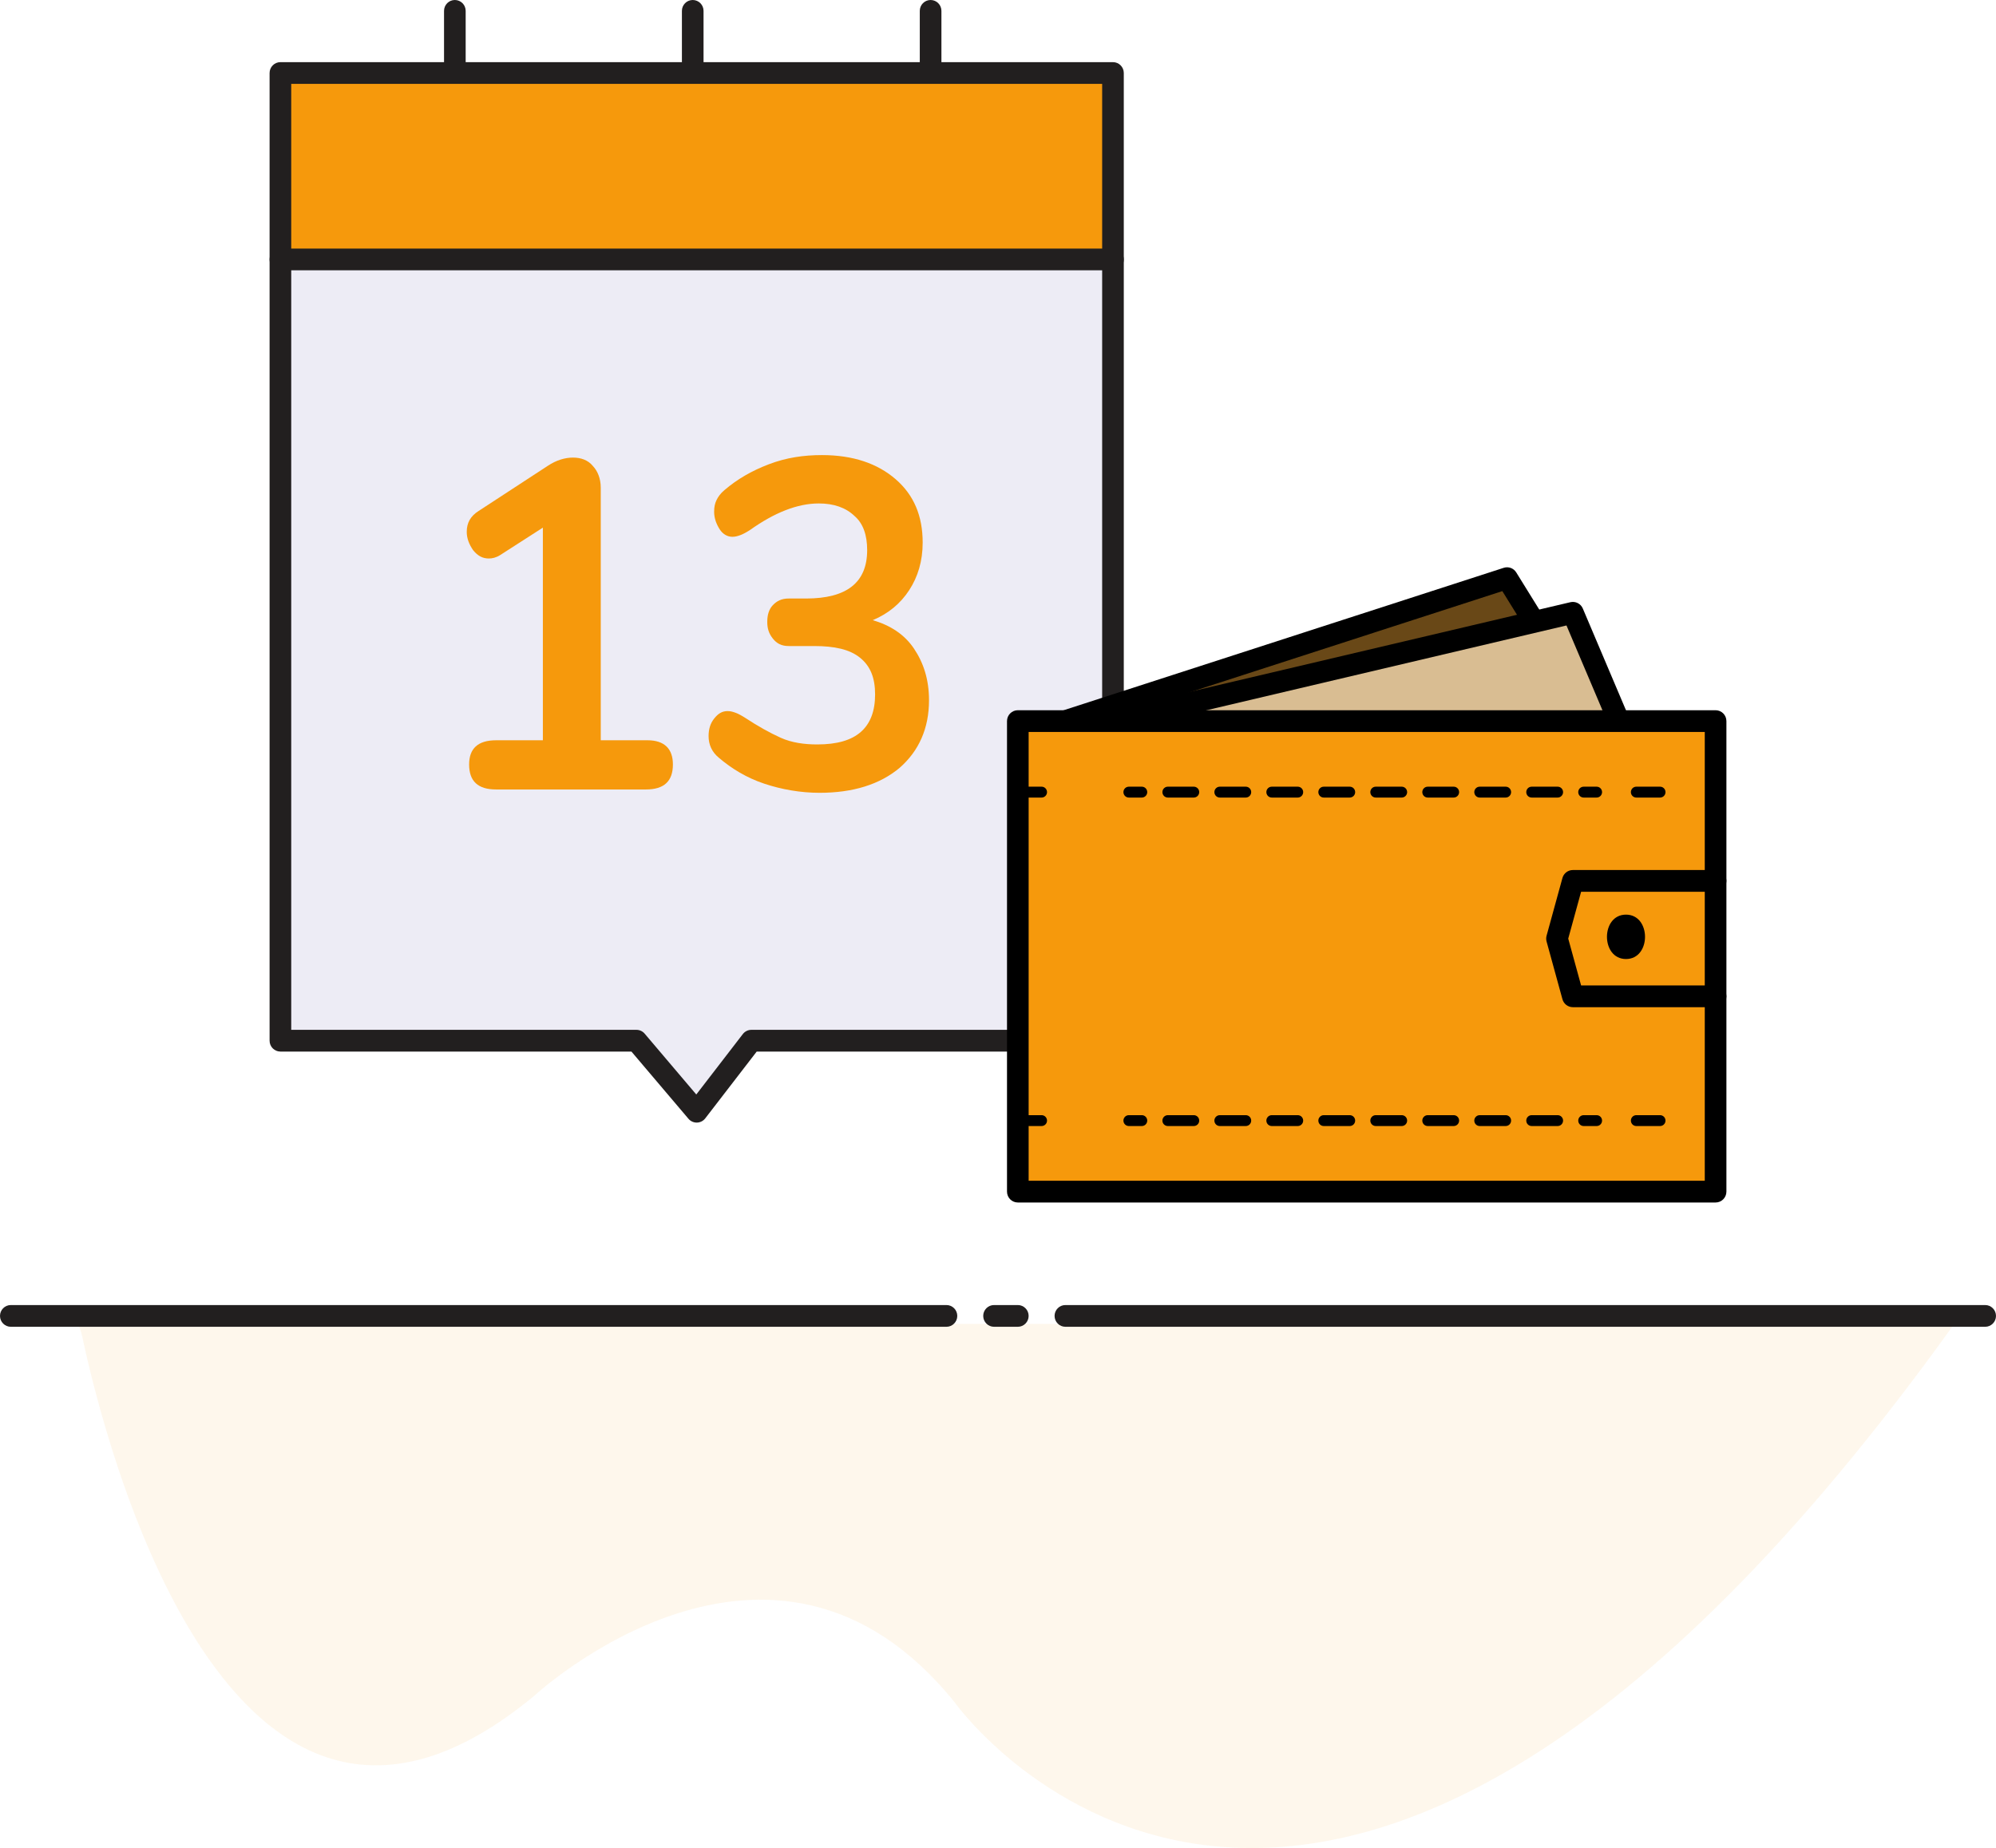 <svg width="365" height="338" viewBox="0 0 365 338" fill="none" xmlns="http://www.w3.org/2000/svg">
<path opacity="0.15" d="M13.868 241.648C13.868 241.648 14.593 242.46 15.028 244.408C18.943 262.756 41.852 356.445 97.677 310.169C97.677 310.169 141.176 269.738 174.67 311.468C174.67 311.468 240.934 404.506 357.367 242.135H16.623" fill="#FCCA7F"/>
<path fill-rule="evenodd" clip-rule="evenodd" d="M0 240.674C0 239.576 0.886 238.686 1.978 238.686H173.075C174.168 238.686 175.053 239.576 175.053 240.674C175.053 241.772 174.168 242.662 173.075 242.662H1.978C0.886 242.662 0 241.772 0 240.674Z" fill="#221F1F"/>
<path fill-rule="evenodd" clip-rule="evenodd" d="M179.797 240.674C179.797 239.576 180.682 238.686 181.775 238.686H186.125C187.218 238.686 188.103 239.576 188.103 240.674C188.103 241.772 187.218 242.662 186.125 242.662H181.775C180.682 242.662 179.797 241.772 179.797 240.674Z" fill="#221F1F"/>
<path fill-rule="evenodd" clip-rule="evenodd" d="M192.846 240.674C192.846 239.576 193.732 238.686 194.825 238.686H363.022C364.114 238.686 365 239.576 365 240.674C365 241.772 364.114 242.662 363.022 242.662H194.825C193.732 242.662 192.846 241.772 192.846 240.674Z" fill="#221F1F"/>
<path fill-rule="evenodd" clip-rule="evenodd" d="M126.676 0C127.769 0 128.654 0.89 128.654 1.988V13.354C128.654 14.452 127.769 15.342 126.676 15.342C125.583 15.342 124.698 14.452 124.698 13.354V1.988C124.698 0.89 125.583 0 126.676 0Z" fill="#221F1F"/>
<path fill-rule="evenodd" clip-rule="evenodd" d="M170.175 0C171.268 0 172.154 0.89 172.154 1.988V13.354C172.154 14.452 171.268 15.342 170.175 15.342C169.083 15.342 168.197 14.452 168.197 13.354V1.988C168.197 0.89 169.083 0 170.175 0Z" fill="#221F1F"/>
<path fill-rule="evenodd" clip-rule="evenodd" d="M83.177 0C84.269 0 85.155 0.89 85.155 1.988V13.354C85.155 14.452 84.269 15.342 83.177 15.342C82.084 15.342 81.198 14.452 81.198 13.354V1.988C81.198 0.89 82.084 0 83.177 0Z" fill="#221F1F"/>
<path opacity="0.1" d="M203.525 47.452V190.339H137.406L127.401 203.328L116.381 190.339H51.278V47.452H203.525Z" fill="#474398"/>
<path d="M203.525 13.354H51.278V47.452H203.525V13.354Z" fill="#F6990C"/>
<path fill-rule="evenodd" clip-rule="evenodd" d="M49.299 13.354C49.299 12.256 50.185 11.366 51.277 11.366H203.525C204.617 11.366 205.503 12.256 205.503 13.354V190.339C205.503 191.437 204.617 192.327 203.525 192.327H138.376L128.965 204.546C128.601 205.019 128.043 205.302 127.448 205.316C126.852 205.33 126.282 205.074 125.896 204.618L115.468 192.327H51.277C50.185 192.327 49.299 191.437 49.299 190.339V13.354ZM53.256 15.342V188.351H116.381C116.961 188.351 117.511 188.606 117.887 189.049L127.327 200.177L135.841 189.122C136.216 188.635 136.794 188.351 137.406 188.351H201.546V15.342H53.256Z" fill="#221F1F"/>
<path fill-rule="evenodd" clip-rule="evenodd" d="M49.299 47.452C49.299 46.354 50.185 45.464 51.277 45.464H203.525C204.617 45.464 205.503 46.354 205.503 47.452C205.503 48.55 204.617 49.44 203.525 49.44H51.277C50.185 49.44 49.299 48.55 49.299 47.452Z" fill="#221F1F"/>
<path d="M123.051 139.815C123.051 142.865 121.456 144.39 118.121 144.39H90.717C87.382 144.39 85.787 142.865 85.787 139.815C85.787 136.917 87.382 135.392 90.717 135.392H99.272V96.502L91.442 101.535C90.717 101.992 89.992 102.145 89.412 102.145C88.252 102.145 87.382 101.687 86.512 100.62C85.787 99.552 85.352 98.484 85.352 97.264C85.352 95.587 86.077 94.367 87.527 93.451L100.142 85.216C101.737 84.148 103.331 83.691 104.781 83.691C106.231 83.691 107.536 84.148 108.406 85.216C109.276 86.131 109.856 87.504 109.856 89.181V135.392H118.411C121.456 135.392 123.051 136.917 123.051 139.815Z" fill="#F6990C"/>
<path d="M167.13 118.616C168.87 121.208 169.885 124.259 169.885 128.071C169.885 133.257 168 137.374 164.52 140.425C160.895 143.475 155.965 145 149.876 145C146.396 145 142.916 144.39 139.726 143.322C136.536 142.255 133.781 140.577 131.461 138.595C130.156 137.527 129.576 136.154 129.576 134.629C129.576 133.409 129.866 132.342 130.591 131.427C131.316 130.511 132.041 130.054 133.056 130.054C133.636 130.054 134.071 130.206 134.506 130.359C134.941 130.511 135.521 130.816 136.246 131.274C138.566 132.799 140.741 134.019 142.771 134.934C144.801 135.849 147.121 136.154 149.441 136.154C153.065 136.154 155.675 135.392 157.415 133.867C159.155 132.342 160.025 130.054 160.025 127.004C160.025 123.953 159.155 121.818 157.27 120.293C155.385 118.768 152.63 118.158 148.861 118.158H144.221C142.916 118.158 142.046 117.701 141.321 116.785C140.596 115.87 140.306 114.955 140.306 113.735C140.306 112.515 140.596 111.448 141.321 110.685C142.046 109.922 142.916 109.465 144.221 109.465H147.411C154.805 109.465 158.575 106.567 158.575 100.619C158.575 97.874 157.85 95.739 156.255 94.366C154.66 92.841 152.486 92.079 149.731 92.079C145.816 92.079 141.611 93.756 137.116 96.959C136.391 97.417 135.811 97.722 135.376 97.874C134.941 98.027 134.506 98.179 133.926 98.179C133.056 98.179 132.186 97.722 131.606 96.806C131.026 95.891 130.591 94.824 130.591 93.604C130.591 92.689 130.736 92.079 131.026 91.469C131.316 90.859 131.751 90.249 132.476 89.638C134.796 87.656 137.406 86.131 140.596 84.911C143.786 83.691 146.976 83.233 150.311 83.233C155.965 83.233 160.46 84.758 163.795 87.656C167.13 90.554 168.725 94.366 168.725 99.247C168.725 102.602 167.855 105.5 166.26 107.94C164.665 110.38 162.49 112.21 159.59 113.43C162.78 114.345 165.39 116.023 167.13 118.616Z" fill="#F6990C"/>
<path d="M194.825 131.885L275.588 105.743L280.518 113.7" fill="#694817"/>
<path fill-rule="evenodd" clip-rule="evenodd" d="M274.982 103.851C275.846 103.571 276.788 103.918 277.268 104.692L282.198 112.648C282.775 113.581 282.491 114.807 281.564 115.387C280.637 115.968 279.416 115.683 278.839 114.751L274.725 108.112L195.431 133.778C194.391 134.114 193.277 133.54 192.942 132.495C192.607 131.449 193.178 130.329 194.218 129.993L274.982 103.851Z" fill="black"/>
<path d="M203.525 131.885L287.623 112.076L295.888 131.56" fill="#D9BD92"/>
<path fill-rule="evenodd" clip-rule="evenodd" d="M287.172 110.14C288.108 109.92 289.066 110.407 289.443 111.296L297.708 130.781C298.136 131.791 297.669 132.959 296.664 133.389C295.659 133.82 294.496 133.35 294.068 132.34L286.455 114.393L203.976 133.821C202.912 134.072 201.848 133.408 201.598 132.339C201.349 131.27 202.009 130.2 203.073 129.949L287.172 110.14Z" fill="black"/>
<path d="M313.723 131.885H186.125V217.942H313.723V131.885Z" fill="#F6990C"/>
<path fill-rule="evenodd" clip-rule="evenodd" d="M184.147 131.885C184.147 130.787 185.032 129.897 186.125 129.897H313.723C314.815 129.897 315.701 130.787 315.701 131.885V217.942C315.701 219.04 314.815 219.93 313.723 219.93H186.125C185.032 219.93 184.147 219.04 184.147 217.942V131.885ZM188.103 133.873V215.954H311.744V133.873H188.103Z" fill="black"/>
<path fill-rule="evenodd" clip-rule="evenodd" d="M285.716 160.583C285.953 159.721 286.733 159.124 287.623 159.124H313.723C314.815 159.124 315.701 160.014 315.701 161.112C315.701 162.21 314.815 163.1 313.723 163.1H289.129L286.776 171.666L289.129 180.232H313.723C314.815 180.232 315.701 181.122 315.701 182.22C315.701 183.318 314.815 184.209 313.723 184.209H287.623C286.733 184.209 285.953 183.611 285.716 182.75L282.816 172.195C282.721 171.849 282.721 171.483 282.816 171.137L285.716 160.583Z" fill="black"/>
<path d="M297.338 175.401C301.978 175.401 301.978 167.282 297.338 167.282C292.698 167.282 292.698 175.401 297.338 175.401Z" fill="black"/>
<path fill-rule="evenodd" clip-rule="evenodd" d="M185.136 144.875C185.136 144.326 185.579 143.881 186.125 143.881H190.475C191.021 143.881 191.464 144.326 191.464 144.875C191.464 145.424 191.021 145.869 190.475 145.869H186.125C185.579 145.869 185.136 145.424 185.136 144.875Z" fill="black"/>
<path fill-rule="evenodd" clip-rule="evenodd" d="M205.435 144.875C205.435 144.326 205.878 143.881 206.425 143.881H208.801C209.347 143.881 209.79 144.326 209.79 144.875C209.79 145.424 209.347 145.869 208.801 145.869H206.425C205.878 145.869 205.435 145.424 205.435 144.875ZM212.564 144.875C212.564 144.326 213.007 143.881 213.554 143.881H218.306C218.853 143.881 219.295 144.326 219.295 144.875C219.295 145.424 218.853 145.869 218.306 145.869H213.554C213.007 145.869 212.564 145.424 212.564 144.875ZM222.07 144.875C222.07 144.326 222.513 143.881 223.059 143.881H227.812C228.358 143.881 228.801 144.326 228.801 144.875C228.801 145.424 228.358 145.869 227.812 145.869H223.059C222.513 145.869 222.07 145.424 222.07 144.875ZM231.575 144.875C231.575 144.326 232.018 143.881 232.564 143.881H237.317C237.863 143.881 238.306 144.326 238.306 144.875C238.306 145.424 237.863 145.869 237.317 145.869H232.564C232.018 145.869 231.575 145.424 231.575 144.875ZM241.081 144.875C241.081 144.326 241.523 143.881 242.07 143.881H246.822C247.369 143.881 247.812 144.326 247.812 144.875C247.812 145.424 247.369 145.869 246.822 145.869H242.07C241.523 145.869 241.081 145.424 241.081 144.875ZM250.586 144.875C250.586 144.326 251.029 143.881 251.575 143.881H256.328C256.874 143.881 257.317 144.326 257.317 144.875C257.317 145.424 256.874 145.869 256.328 145.869H251.575C251.029 145.869 250.586 145.424 250.586 144.875ZM260.091 144.875C260.091 144.326 260.534 143.881 261.081 143.881H265.833C266.38 143.881 266.822 144.326 266.822 144.875C266.822 145.424 266.38 145.869 265.833 145.869H261.081C260.534 145.869 260.091 145.424 260.091 144.875ZM269.597 144.875C269.597 144.326 270.04 143.881 270.586 143.881H275.339C275.885 143.881 276.328 144.326 276.328 144.875C276.328 145.424 275.885 145.869 275.339 145.869H270.586C270.04 145.869 269.597 145.424 269.597 144.875ZM279.102 144.875C279.102 144.326 279.545 143.881 280.091 143.881H284.844C285.39 143.881 285.833 144.326 285.833 144.875C285.833 145.424 285.39 145.869 284.844 145.869H280.091C279.545 145.869 279.102 145.424 279.102 144.875ZM288.607 144.875C288.607 144.326 289.05 143.881 289.597 143.881H291.973C292.519 143.881 292.962 144.326 292.962 144.875C292.962 145.424 292.519 145.869 291.973 145.869H289.597C289.05 145.869 288.607 145.424 288.607 144.875Z" fill="black"/>
<path fill-rule="evenodd" clip-rule="evenodd" d="M298.234 144.875C298.234 144.326 298.677 143.881 299.223 143.881H303.573C304.119 143.881 304.562 144.326 304.562 144.875C304.562 145.424 304.119 145.869 303.573 145.869H299.223C298.677 145.869 298.234 145.424 298.234 144.875Z" fill="black"/>
<path fill-rule="evenodd" clip-rule="evenodd" d="M185.136 204.952C185.136 204.403 185.579 203.958 186.125 203.958H190.475C191.021 203.958 191.464 204.403 191.464 204.952C191.464 205.501 191.021 205.946 190.475 205.946H186.125C185.579 205.946 185.136 205.501 185.136 204.952Z" fill="black"/>
<path fill-rule="evenodd" clip-rule="evenodd" d="M205.435 204.952C205.435 204.403 205.878 203.958 206.425 203.958H208.801C209.347 203.958 209.79 204.403 209.79 204.952C209.79 205.501 209.347 205.946 208.801 205.946H206.425C205.878 205.946 205.435 205.501 205.435 204.952ZM212.564 204.952C212.564 204.403 213.007 203.958 213.554 203.958H218.306C218.853 203.958 219.295 204.403 219.295 204.952C219.295 205.501 218.853 205.946 218.306 205.946H213.554C213.007 205.946 212.564 205.501 212.564 204.952ZM222.07 204.952C222.07 204.403 222.513 203.958 223.059 203.958H227.812C228.358 203.958 228.801 204.403 228.801 204.952C228.801 205.501 228.358 205.946 227.812 205.946H223.059C222.513 205.946 222.07 205.501 222.07 204.952ZM231.575 204.952C231.575 204.403 232.018 203.958 232.564 203.958H237.317C237.863 203.958 238.306 204.403 238.306 204.952C238.306 205.501 237.863 205.946 237.317 205.946H232.564C232.018 205.946 231.575 205.501 231.575 204.952ZM241.081 204.952C241.081 204.403 241.523 203.958 242.07 203.958H246.822C247.369 203.958 247.812 204.403 247.812 204.952C247.812 205.501 247.369 205.946 246.822 205.946H242.07C241.523 205.946 241.081 205.501 241.081 204.952ZM250.586 204.952C250.586 204.403 251.029 203.958 251.575 203.958H256.328C256.874 203.958 257.317 204.403 257.317 204.952C257.317 205.501 256.874 205.946 256.328 205.946H251.575C251.029 205.946 250.586 205.501 250.586 204.952ZM260.091 204.952C260.091 204.403 260.534 203.958 261.081 203.958H265.833C266.38 203.958 266.822 204.403 266.822 204.952C266.822 205.501 266.38 205.946 265.833 205.946H261.081C260.534 205.946 260.091 205.501 260.091 204.952ZM269.597 204.952C269.597 204.403 270.04 203.958 270.586 203.958H275.339C275.885 203.958 276.328 204.403 276.328 204.952C276.328 205.501 275.885 205.946 275.339 205.946H270.586C270.04 205.946 269.597 205.501 269.597 204.952ZM279.102 204.952C279.102 204.403 279.545 203.958 280.091 203.958H284.844C285.39 203.958 285.833 204.403 285.833 204.952C285.833 205.501 285.39 205.946 284.844 205.946H280.091C279.545 205.946 279.102 205.501 279.102 204.952ZM288.607 204.952C288.607 204.403 289.05 203.958 289.597 203.958H291.973C292.519 203.958 292.962 204.403 292.962 204.952C292.962 205.501 292.519 205.946 291.973 205.946H289.597C289.05 205.946 288.607 205.501 288.607 204.952Z" fill="black"/>
<path fill-rule="evenodd" clip-rule="evenodd" d="M298.234 204.952C298.234 204.403 298.677 203.958 299.223 203.958H303.573C304.119 203.958 304.562 204.403 304.562 204.952C304.562 205.501 304.119 205.946 303.573 205.946H299.223C298.677 205.946 298.234 205.501 298.234 204.952Z" fill="black"/>
</svg>
